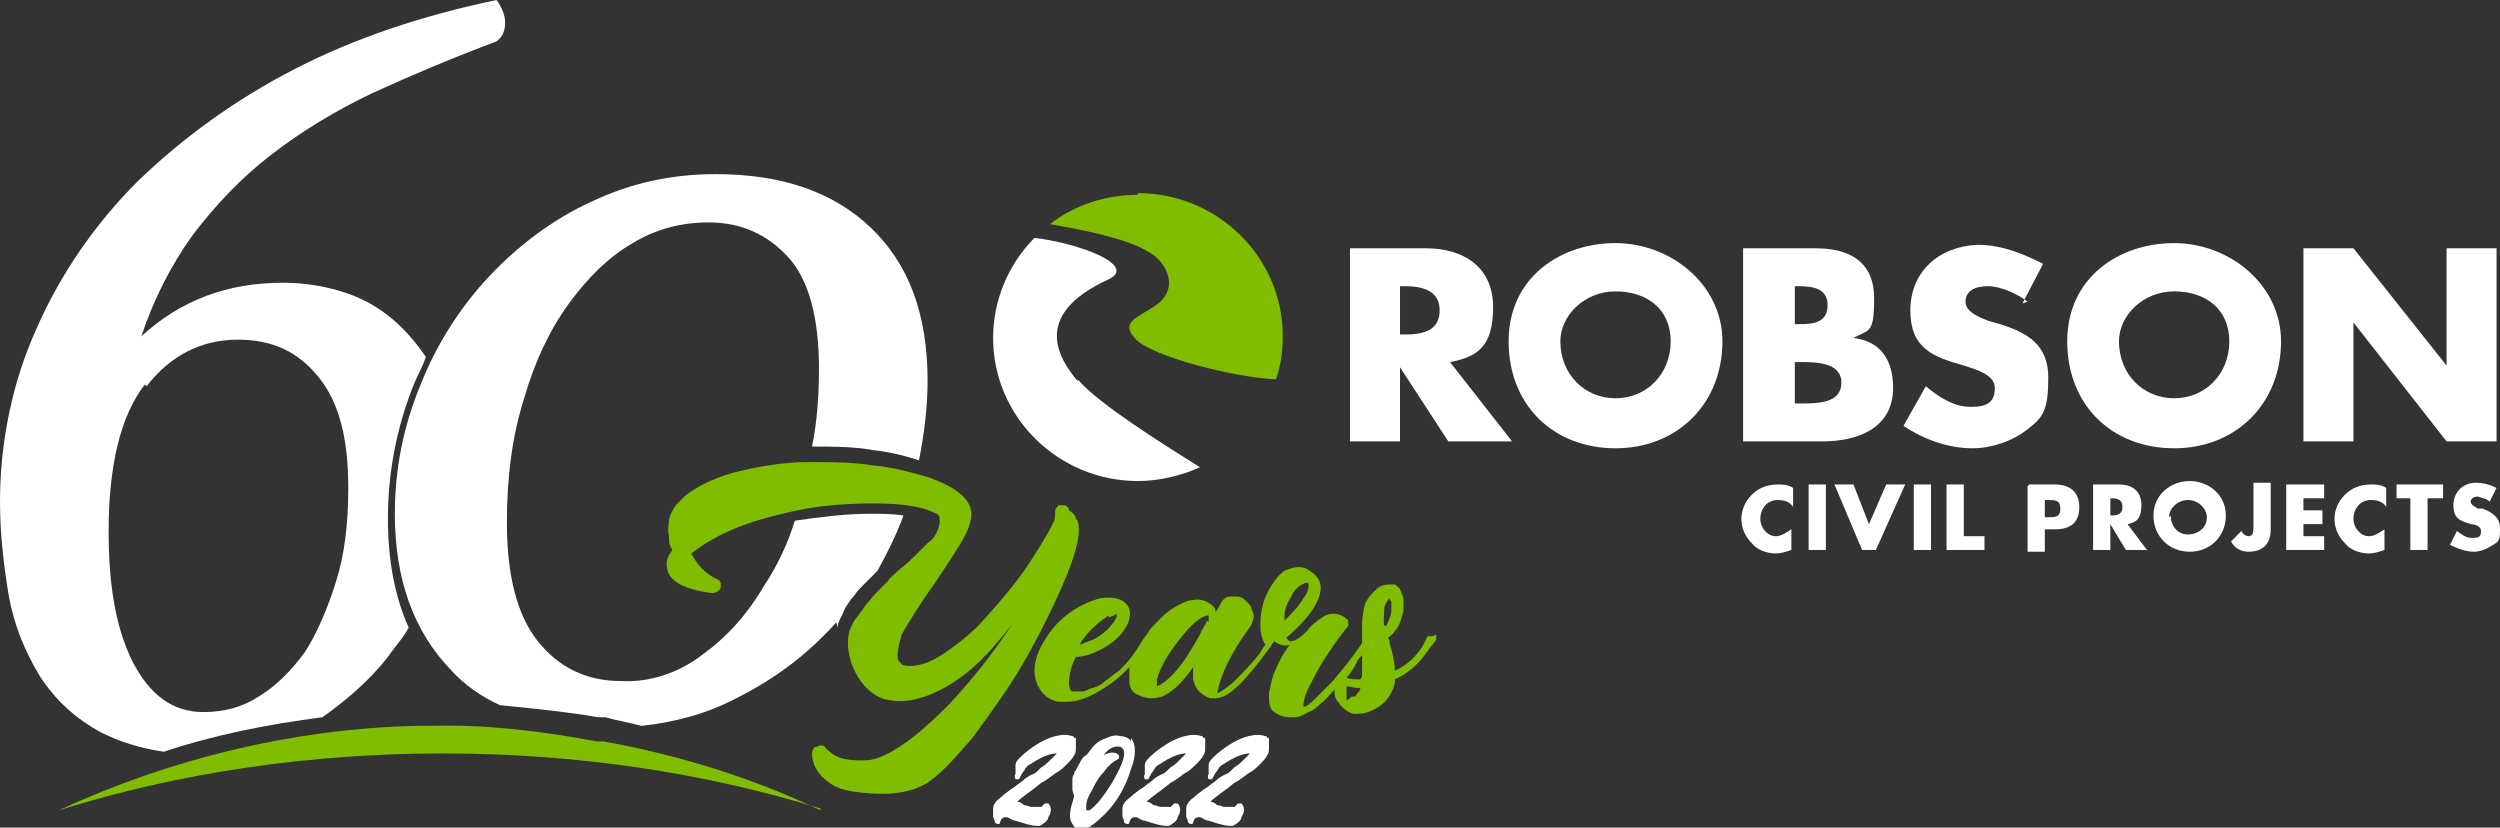 <svg xmlns="http://www.w3.org/2000/svg" id="a" width="145" height="48" viewBox="0 0 145 48"><rect x="0" y="0" width="145" height="48" fill="#333333" stroke="none"/><path d="M47,26.8c0,0-.2,0-.2,0,.1,0,.3,0,.4,0,0,0,0,0-.1,0Z" fill="#fff"></path><path d="M47,26.8c0,0-.2,0-.2,0,0,0,.1,0,.2,0,0,0,.1,0,.2,0,0,0,0,0-.1,0h0Z" fill="#fff"></path><path d="M47.6,47c-4-1.9-8.2-3.2-12.6-4h-.4c-3.2-.6-6.5-1-9.6-.9h-1c-7.1,.2-14.1,1.9-20.6,4.9,7-2.2,14.6-3.3,22.3-3.3s15.1,1.1,21.9,3.2Z" fill="#80bc00"></path><path d="M5.9,42.5c1,.5,2.2,.9,3.6,1.1,3-1,6.1-1.6,9.2-2,1.4-1,2.7-2.1,3.8-3.5,.4-.6,.9-1.1,1.2-1.7-.8-1.8-1.2-3.9-1.2-6.3,0-2.7,.5-5.3,1.5-7.8,.2-.5,.5-1,.7-1.6-.4-.6-.9-1.2-1.4-1.7-.9-.9-2-1.6-3.2-2-1.2-.4-2.4-.6-3.7-.6-3.2,0-5.9,1-8.2,3.1,.7-2.1,1.7-4.1,3-5.9,1.3-1.7,2.8-3.3,4.5-4.6,1.8-1.4,3.8-2.6,5.9-3.6,2.4-1.1,4.8-2.1,7.2-3,.4-.3,.5-.7,.5-1.1,0-.4-.2-.9-.5-1.3-4.3,.9-8.2,2.2-11.7,4-3.5,1.8-6.5,4-9.1,6.5-2.5,2.5-4.5,5.4-5.9,8.6C.7,22.2,0,25.7,0,29.1c0,1.8,.2,3.6,.5,5.4,.3,1.7,.9,3.2,1.8,4.7,.9,1.4,2.1,2.5,3.6,3.3Zm2.6-20.1c1.4-1.8,3.2-2.7,5.3-2.7,2,0,3.5,.7,4.7,2.2,1.2,1.5,1.7,3.6,1.7,6.4,0,2-.2,3.8-.7,5.4-.5,1.6-1.1,3-1.8,4.1-.8,1.1-1.7,2-2.7,2.6-.9,.6-2,.9-3.2,.9-1.8,0-3.1-1-4.1-2.9-1-2-1.4-4.5-1.4-7.6,0-3.8,.7-6.7,2.1-8.5Z" fill="#fff"></path><path d="M48.6,36.4c0,0,0-.2,0-.2,.1-.3,.3-.6,.4-.9,.2-.3,.3-.5,.5-.7,.2-.3,.4-.5,.7-.8,.3-.3,.5-.5,.7-.7h0c.6-1.1,1.1-2.1,1.5-3.2h0c-.6-.1-1.3-.1-1.9-.1h-.1c-1.4,0-2.9,.2-4.3,.4-.4,1.3-1,2.6-1.8,3.8-1,1.7-2.2,3-3.6,4-1.3,1-3,1.6-4.7,1.5-2,0-3.6-.8-4.8-2.3-1.2-1.5-1.8-3.8-1.8-6.9,0-2.6,.3-5,1-7.2,.6-2.1,1.5-4,2.6-5.5,1.1-1.5,2.3-2.7,3.7-3.5,1.3-.8,2.8-1.2,4.4-1.2,1.9,0,3.4,.7,4.6,2,1.2,1.3,1.8,3.5,1.8,6.5,0,1.5-.1,3-.4,4.5,1.2,0,2.4,0,3.5,.2,.9,.1,1.8,.3,2.7,.6,.3-1.5,.5-3.1,.5-4.6,0-3.9-1.1-6.8-3.3-8.9-2.2-2.1-5.2-3.1-9-3.1-2.5,0-4.9,.5-7.2,1.6-2.2,1-4.2,2.5-5.9,4.3-1.7,1.8-3.1,4-4,6.3-1,2.4-1.5,4.9-1.5,7.5,0,3.8,1.1,6.8,3.2,9,.8,.9,1.8,1.6,2.9,2.1,2,.2,4,.4,5.7,.7h.4c.7,.2,1.4,.3,2.1,.5,1.9-.2,3.8-.7,5.5-1.6,2.2-1.1,4.1-2.5,5.8-4.4Z" fill="#fff"></path><path d="M62.4,30.1c0-.2-.2-.4-.4-.5,0-.2-.2-.3-.3-.3-.1,0-.2,0-.3,0,0,0-.2,.2-.2,.3,0,.2,0,.5-.1,.7-.5,1-1.1,1.9-1.7,2.8-.7,1-1.5,1.9-2.3,2.8-.7,.8-1.6,1.5-2.5,2.1-.8,.5-1.5,.7-2.1,.6-.2,0-.3-.2-.4-.3-.1-.3,0-.8,.2-1.5,.4-.7,1-1.7,2-3.1,.8-1.2,1.4-2.1,1.7-2.7,.3-.6,.4-1.1,.3-1.5-.2-.7-1-1.3-2.4-1.8-1-.3-2.1-.6-3.2-.7-1.3-.2-2.5-.2-3.8-.2-1.3,0-2.6,.2-3.9,.5-1.3,.3-2.4,.8-3.2,1.4-.2,.2-.4,.4-.6,.6-.2,.3-.3,.5-.4,.8,0,.3-.1,.6,0,1,0,.3,0,.5,.2,.8-.3,.4-.4,.7-.3,1.1,.1,.7,1,1.2,2.6,1.4,.2,0,.4-.1,.5-.3,0,0,0-.2,0-.3,0,0-.1-.2-.2-.2-.7-.3-1.2-.9-1.5-1.5,.4-.3,.8-.6,1.2-.8,1.2-.7,2.7-1.2,4.5-1.6,1.7-.4,3.3-.5,5-.5,1.5,0,2.7,.2,3.3,.5,.3,.1,.4,.2,.4,.4,0,.2,0,.4-.1,.6-.1,.3-.3,.6-.6,.8-.3,.3-.5,.5-.7,.7-.2,.2-.5,.5-.9,.8-.3,.3-.6,.5-.7,.7-.2,.2-.4,.4-.7,.7-.2,.2-.4,.5-.6,.7-.1,.2-.3,.4-.5,.7-.2,.2-.3,.5-.4,.7-.5,1.5,.6,3.8,2.2,4.1,1.5,.3,3.1-.5,4.2-1.3,1-.7,2-1.8,3-3.1-1.1,1.7-2.3,3.2-3.7,4.7-1.4,1.4-2.6,2.4-3.7,2.9-.4,.2-.8,.3-1.2,.3-.4,0-.8,0-1.2-.1-.4-.1-.7-.3-1-.6-.1-.2-.3-.2-.5-.1-.2,0-.3,.2-.3,.4,0,.7,.4,1.3,1,1.7,.4,.3,.8,.4,1.3,.5,1.4,.2,3.1,.3,4.4-.5,1-.7,1.8-1.7,2.6-2.6,1.1-1.5,2.2-3,3.1-4.6,.9-1.6,1.7-3.2,2.4-4.9,.6-1.5,.8-2.5,.6-3.1Z" fill="#80bc00"></path><path d="M83.1,36.9c0,0-.2,0-.3,0,0,0,0,0,0,0-.1,.2-.2,.4-.3,.6-.4,.6-.9,1.1-1.6,1.4,0-.4-.1-.9-.3-1.6,0-.1,0-.2-.1-.3,.1-.1,.3-.2,.4-.4,.3-.3,.4-.8,.5-1.2,0-.2,0-.4,0-.6,0-.2-.1-.4-.2-.6,0-.1-.2-.2-.3-.3,0,0-.2,0-.2,0-.3,0-.6,0-.9,.3-.3,.3-.6,.6-.7,1.1,0,.2-.1,.5-.1,.8,0,.2,0,.5,0,.7,0,.1,0,.3,0,.5-.6,.9-1.2,1.6-1.7,2.2-.4,.4-.8,.8-1.2,1.2-.2,.2-.4,.3-.5,.3,0-.2,0-.5,.3-1.1,.3-.6,.6-1.2,1-1.8,.4-.6,.8-1.2,1.3-1.8,0,0,0-.1,0-.2,0,0,0-.2-.1-.2h0c-.2-.2-.5-.3-.7-.3-.2,0-.4,0-.7,.2-.3,.2-.7,.5-.9,.8-.4,.4-.7,.6-1,.6,0,0-.1-.1-.2-.2,1.4-1.2,2-2.2,2-2.9,0-.5-.3-.8-.8-1.1-.4-.2-.8-.1-1.3,.1-.4,.3-.7,.7-1,1.3-.3,.6-.4,1.2-.4,1.9,0,.4,.1,.8,.3,1.1,0,0,0,0,0,0-.2,.2-.3,.5-.5,.7-.4,.5-.9,1-1.4,1.5-.5,.4-.8,.6-.9,.6,.2-1.1,.8-2.3,1.8-3.7,.1-.1,.2-.3,.2-.3,.1-.3,.2-.6,0-.8,0-.3-.3-.5-.5-.7,0,0-.2-.1-.3-.1-.2,0-.3,0-.5,0-.2,0-.4,.2-.5,.4-.1,.2-.2,.4-.3,.5,0,0,0-.2-.1-.3-.3-.3-.7-.5-1.2-.4-.3,0-.7,.2-1.2,.5-.5,.3-.9,.8-1.3,1.2,0,0-.1,.2-.2,.3,0,0,0,0,0,0-.3,.4-.5,.8-.8,1.2-.2,.3-.5,.6-.8,.9-.3,.2-.5,.4-.8,.6-.2,.2-.4,.3-.7,.4-.2,0-.4,.2-.6,.2-.1,0-.3,0-.4,0,0,0-.2,0-.2,0-.1,0-.2-.2-.2-.5,0-.4,.1-.9,.4-1.5,.5,0,1-.2,1.4-.4,.8-.4,1.3-.9,1.6-1.5,.2-.5,.2-.9-.1-1.2-.3-.3-.8-.4-1.5-.3-1.1,.3-2,.9-2.7,1.7-.7,.9-1.1,1.7-1.1,2.5,0,.9,.6,1.7,1.4,1.8,.2,0,.3,0,.5,0,.8,0,1.6-.4,2.6-1.1,.4-.3,.7-.6,1-.9,0,.3,0,.5,0,.8,0,.4,.2,.7,.5,.8,.2,.1,.5,.2,.7,.2,.2,0,.4,0,.7-.1,.5-.2,1.1-.7,1.8-1.7,0,.2,0,.5,0,.7,.1,.5,.4,.9,1,1.1,0,0,0,0,.1,0h0c0,0,.2,0,.2,0,.8,0,1.8-1.1,3.2-3,0,0,.1-.2,.2-.3h0c.3,.2,.6,.3,.9,.2-.3,.4-.6,.9-.8,1.4-.2,.4-.3,.9-.4,1.4,0,.5,0,.9,.3,1.1,.3,.2,.6,.3,.9,.3,.1,0,.2,0,.3,0,.3,0,.6-.2,.8-.3,.3-.1,.5-.3,.7-.5,.3-.2,.5-.5,.8-.8h0c0,.2,0,.5,.2,.7,.2,.3,.5,.6,.9,.7,0,0,.2,0,.3,0,.4,0,.9-.2,1.3-.5,.4-.3,.7-.8,.8-1.3,0,0,0-.1,0-.2,.7-.3,1.3-.8,1.8-1.5,.2-.3,.4-.5,.6-.8,0,0,0-.2,0-.3,0,0,0,0,0,0Zm-18.8-1.1c.1,0,.3-.1,.5-.2,0,.1-.1,.4-.3,.6-.3,.4-.7,.7-1.1,.9-.3,.1-.5,.2-.8,.3,.5-.8,1.1-1.3,1.7-1.7Zm5.7,.2c-.1,.3-.3,.5-.4,.8-.4,.7-.8,1.4-1.3,2-.5,.6-.9,.9-1.2,1h0s0,0,0-.1c0-.1,0-.2,0-.3,.2-.7,.6-1.4,1.3-2.3s1.2-1.3,1.6-1.4h.1s0,.2,0,.4h0Zm4.5-.3c0-.4,.2-.8,.4-1.1,.1-.3,.3-.5,.6-.7,0,0,.1,0,.2-.1h0c.1,0,.2,0,.2,.1,0,.1,0,.4-.3,.8-.3,.5-.7,.9-1.1,1.3,0,0,0-.1,0-.2h0Zm3.9,4.7c-.1,.1-.2,.2-.3,.2,0,0,0,0,0,0,0,0,0-.2,0-.3,0-.2,0-.3,0-.5,.2,0,.4,.1,.6,.1,0,0,.1,0,.2,0,0,.2-.2,.3-.3,.5h0Zm.6-1.3c0,.1,0,.2-.1,.3h-.2c-.2,0-.4,0-.6-.1,.2-.2,.4-.5,.6-.9,0-.1,.2-.3,.3-.4,0,.5,0,.8,0,1h0Zm1.3-3.9c.1-.3,.2-.4,.3-.5,0,0,0,.1,.1,.2,0,.2,0,.3,0,.5,0,.3-.2,.7-.3,.9h-.1c-.1-.3,0-.8,0-1.2Z" fill="#80bc00"></path><path d="M62.4,42.8c0,.2,0,.3,0,.5,0,.2,0,.4-.1,.5-.1,.2-.2,.3-.4,.5-.2,.2-.4,.4-.6,.5-.2,.1-.5,.4-.9,.6-.6,.5-1.1,.8-1.4,1.1,0,0,.2,0,.4,.2,.2,0,.3,.1,.4,.1,0,0,.2,0,.3,0,0,0,.2,0,.3,0,0,0,.1-.1,.2-.2,0,0,0,0,.1,0,0,0,.1,0,.1,0,.2,.2,.2,.5,0,.8,0,.2-.3,.4-.5,.5,0,0-.1,0-.2,0-.2,0-.6-.1-1.2-.3-.2,0-.4-.2-.5-.2-.2,0-.3,0-.4,.3,0,0,0,.1-.1,.1h0c0,0-.1,0-.2-.1,0,0,0-.2-.1-.3,0-.1,0-.3,0-.4,0-.1,0-.3,.1-.4,.1-.2,.3-.3,.4-.4,.2-.2,.4-.3,.5-.4,.2-.1,.4-.3,.7-.5,.2-.2,.4-.3,.6-.4,.1,0,.3-.2,.5-.4,.2-.1,.4-.3,.5-.4,.1-.1,.3-.3,.4-.4-.4,0-.9,.2-1.5,.6,0,0,0,0,0,0-.2,.1-.3,.2-.4,.4-.1,.1-.2,.3-.3,.5,0,0,0,0-.1,0,0,0-.1,0-.1,0,0,0-.1-.2,0-.3,0-.2,0-.3,0-.5,0-.2,.1-.3,.3-.5,.3-.3,.6-.5,.9-.7,.3-.2,.7-.4,1.1-.5,.4-.1,.7-.1,1,0,0,0,.1,0,.1,.1Z" fill="#fff"></path><path d="M65.6,42.8c.3,.4,.3,1,0,1.8-.3,1-.8,1.9-1.5,2.6-.5,.5-.9,.8-1.2,.9,0,0-.1,0-.2,0-.1,0-.2,0-.3-.1,0,0,0,0,0,0-.1,0-.2-.2-.3-.4-.1-.3,0-.8,.2-1.4,0-.1-.1-.3-.1-.4,0-.2,0-.3,0-.5,0-.2,0-.3,.1-.4,0,0,0-.2,.1-.2,0-.1,.1-.2,.2-.4,.1-.2,.2-.4,.4-.5,.2-.2,.3-.4,.5-.6,.2-.2,.4-.3,.7-.4,.2-.1,.5-.2,.8-.1,.2,0,.5,.1,.6,.3Zm-.8,.5c-.2,0-.5,.1-.8,.5,.4-.2,.7-.2,.9,0,0,0,0,0,0,.1,0,0,0,0,0,.1-.4,.2-.7,.5-.9,.8-.3,.3-.5,.7-.7,1.1-.2,.3-.3,.6-.3,.9,0,.1,0,.2,0,.2,0,0,.1,0,.2,0,.4-.3,.8-.8,1.3-1.6,.4-.7,.7-1.3,.7-1.7,0-.1,0-.2-.1-.3,0,0-.1-.1-.2-.1Z" fill="#fff"></path><path d="M69.9,42.8c0,.2,0,.3,0,.5,0,.2,0,.4-.1,.5-.1,.2-.2,.3-.4,.5-.2,.2-.4,.4-.6,.5-.2,.1-.5,.4-.9,.6-.6,.5-1.1,.8-1.4,1.1,0,0,.2,0,.4,.2,.2,0,.3,.1,.4,.1,0,0,.2,0,.3,0,0,0,.2,0,.3,0,0,0,.1-.1,.2-.2,0,0,0,0,.1,0,0,0,0,0,.1,0,.2,.2,.2,.5,0,.8,0,.2-.3,.4-.5,.5,0,0-.1,0-.2,0-.2,0-.6-.1-1.2-.3-.2,0-.4-.2-.5-.2-.2,0-.3,0-.4,.3,0,0,0,.1-.1,.1h0c0,0-.1,0-.2-.1,0,0,0-.2-.1-.3,0-.1,0-.3,0-.4,0-.1,0-.3,.1-.4,.1-.2,.3-.3,.4-.4,.2-.2,.4-.3,.5-.4,.2-.1,.4-.3,.7-.5,.2-.2,.4-.3,.6-.4,.1,0,.3-.2,.5-.4,.2-.1,.4-.3,.5-.4,.1-.1,.3-.3,.4-.4-.4,0-.9,.2-1.5,.6,0,0,0,0,0,0-.2,.1-.3,.2-.4,.4-.1,.1-.2,.3-.3,.5,0,0,0,0-.1,0,0,0-.1,0-.1,0,0,0-.1-.2,0-.3,0-.2,0-.3,0-.5,0-.2,.1-.3,.3-.5,.3-.3,.6-.5,.9-.7,.3-.2,.7-.4,1.1-.5,.4-.1,.7-.1,1,0,0,0,.1,0,.1,.1Z" fill="#fff"></path><path d="M73.6,42.8c0,.2,0,.3,0,.5,0,.2,0,.4-.1,.5-.1,.2-.2,.3-.4,.5-.2,.2-.4,.4-.6,.5-.2,.1-.5,.4-.9,.6-.6,.5-1.1,.8-1.4,1.1,0,0,.2,0,.4,.2,.2,0,.3,.1,.4,.1,0,0,.2,0,.3,0,0,0,.2,0,.3,0,0,0,.1-.1,.2-.2,0,0,0,0,.1,0,0,0,.1,0,.1,0,.2,.2,.2,.5,0,.8,0,.2-.3,.4-.5,.5,0,0-.1,0-.2,0-.2,0-.6-.1-1.2-.3-.2,0-.4-.2-.5-.2-.2,0-.3,0-.4,.3,0,0,0,.1-.1,.1h0c0,0-.1,0-.2-.1,0,0,0-.2-.1-.3,0-.1,0-.3,0-.4,0-.1,0-.3,.1-.4,.1-.2,.3-.3,.4-.4,.2-.2,.4-.3,.5-.4,.2-.1,.4-.3,.7-.5,.2-.2,.4-.3,.6-.4,.1,0,.3-.2,.5-.4,.2-.1,.4-.3,.5-.4,.1-.1,.3-.3,.4-.4-.4,0-.9,.2-1.5,.6,0,0,0,0,0,0-.2,.1-.3,.2-.4,.4-.1,.1-.2,.3-.3,.5,0,0,0,0-.1,0,0,0-.1,0-.1,0,0,0-.1-.2,0-.3,0-.2,0-.3,0-.5,0-.2,.1-.3,.3-.5,.3-.3,.6-.5,.9-.7,.3-.2,.7-.4,1.1-.5,.4-.1,.7-.1,1,0,0,0,.1,0,.1,.1Z" fill="#fff"></path><path d="M87.7,25.6h-3.7l-2.8-4.3h0v4.3h-2.9V14.4h4.4c2.2,0,3.9,1.1,3.9,3.4s-.9,2.9-2.5,3.2l3.6,4.6m-6.5-6.2h.3c1,0,2-.2,2-1.4s-1.1-1.4-2-1.4h-.3v2.8Z" fill="#fff"></path><path d="M99.9,19.8c0,3.6-2.6,6.2-6.2,6.2s-6.2-2.5-6.2-6.2,3-5.7,6.2-5.7,6.2,2.4,6.2,5.7m-9.4,0c0,1.9,1.4,3.3,3.2,3.3s3.2-1.4,3.2-3.3-1.4-2.9-3.2-2.9-3.2,1.4-3.2,2.9" fill="#fff"></path><path d="M101.1,25.6V14.4h4.2c2,0,3.4,.8,3.4,2.9s-.3,1.8-1.2,2.3h0c1.6,.2,2.3,1.3,2.3,2.9,0,2.3-2,3.1-4.1,3.1h-4.5m2.9-6.8h.3c.8,0,1.6-.1,1.6-1.1s-.9-1.1-1.7-1.1h-.2v2.2Zm0,4.6h.4c.9,0,2.3,0,2.3-1.2s-1.5-1.2-2.4-1.2h-.3v2.4Z" fill="#fff"></path><path d="M117.6,17.5c-.5-.4-1.5-.9-2.3-.9s-1.3,.3-1.3,.9,.8,.9,1.3,1.1l.7,.2c1.6,.5,2.8,1.2,2.8,3.1s-.3,2.3-1.2,3c-.9,.7-2.1,1.1-3.2,1.1-1.4,0-2.8-.5-4-1.3l1.3-2.3c.7,.6,1.6,1.2,2.6,1.2s1.4-.3,1.4-1.1-1.2-1.1-1.8-1.3c-1.8-.5-3.1-1-3.1-3.2s1.6-3.7,3.9-3.8c1.5,0,2.8,.6,3.8,1.1l-1.2,2.3" fill="#fff"></path><path d="M132.3,19.8c0,3.6-2.6,6.2-6.2,6.2s-6.2-2.5-6.2-6.2,3-5.7,6.2-5.7,6.2,2.4,6.2,5.7m-9.4,0c0,1.9,1.4,3.3,3.2,3.3s3.2-1.4,3.2-3.3-1.4-2.9-3.2-2.9-3.2,1.4-3.2,2.9" fill="#fff"></path><polygon points="133.6 14.4 136.5 14.4 141.9 21.2 141.9 21.2 141.9 14.4 144.8 14.4 144.8 25.6 141.9 25.6 136.5 18.7 136.5 18.7 136.5 25.6 133.6 25.6 133.6 14.4" fill="#fff"></polygon><path d="M62.5,22.1c-1-1.2-2.8-3.8,1.8-5.9,1.7-.8-1.7-2.1-4.3-2.4-1.5,1.5-2.4,3.6-2.4,5.8,0,4.6,3.8,8.3,8.4,8.3,1.2,0,2.5-.3,3.6-.8-2.4-1.5-5.9-3.7-7.1-5.1" fill="#fff"></path><path d="M66,11.3c-1.9,0-3.7,.6-5.1,1.7,1.7,.3,4.4,.8,5.7,1.6,1.1,.6,1.9,2.2,.3,3.2-.9,.6-2,.9-1,1.9,1,1,5.7,2.2,8.1,2.3,.3-.8,.4-1.7,.4-2.5,0-4.6-3.8-8.3-8.4-8.3" fill="#80bc00"></path><path d="M104,29.4c-.2-.3-.5-.4-.9-.4-.6,0-1,.5-1,1.1,0,.5,.4,1,.9,1,0,0,0,0,0,0,.3,0,.6-.2,.9-.4v1.2c-.3,.1-.6,.2-.9,.2-.5,0-1.1-.2-1.4-.6-.4-.4-.6-.9-.6-1.4,0-.5,.2-1,.6-1.4,.4-.4,.9-.6,1.5-.6,.3,0,.6,0,.9,.2v1.2" fill="#fff"></path><rect x="104.9" y="28.1" width="1" height="3.8" fill="#fff"></rect><polygon points="108.4 30.4 109.4 28.1 110.5 28.1 108.8 31.9 108 31.9 106.4 28.1 107.5 28.1 108.4 30.4" fill="#fff"></polygon><rect x="111" y="28.1" width="1" height="3.8" fill="#fff"></rect><polygon points="113.9 31.1 115.1 31.1 115.1 31.9 112.9 31.9 112.9 28.1 113.9 28.1 113.9 31.1" fill="#fff"></polygon><path d="M117.7,28.1h1.5c.8,0,1.4,.4,1.4,1.3s-.5,1.3-1.4,1.3h-.6v1.3h-1v-3.8m1,1.8h.2c.4,0,.7,0,.7-.5s-.3-.5-.7-.5h-.2v1Z" fill="#fff"></path><path d="M124.5,31.9h-1.2l-.9-1.5h0v1.5h-1v-3.8h1.5c.8,0,1.3,.4,1.3,1.2s-.3,1-.8,1.1l1.2,1.6m-2.2-2.1h0c.3,0,.7,0,.7-.5s-.4-.5-.7-.5h0v1Z" fill="#fff"></path><path d="M129.1,29.9c0,1.2-.9,2.1-2.1,2.1s-2.1-.9-2.1-2.1,1-2,2.1-2,2.1,.8,2.1,2m-3.2,0c0,.6,.4,1.1,1,1.1,.6,0,1.1-.4,1.1-1,0,0,0,0,0,0,0-.5-.5-1-1.1-1s-1.1,.5-1.1,1" fill="#fff"></path><path d="M131.7,28.1v2.6c0,.8-.4,1.3-1.3,1.3-.4,0-.8-.2-1-.6l.6-.6c.1,.2,.3,.3,.4,.3,.3,0,.3-.3,.3-.6v-2.5h1" fill="#fff"></path><polygon points="133.6 28.9 133.6 29.6 134.7 29.6 134.7 30.4 133.6 30.4 133.6 31.1 134.8 31.1 134.8 31.9 132.6 31.9 132.6 28.1 134.8 28.1 134.8 28.9 133.6 28.9" fill="#fff"></polygon><path d="M138.4,29.4c-.2-.3-.5-.4-.9-.4-.6,0-1,.5-1,1.1,0,.5,.4,1,.9,1,0,0,0,0,0,0,.3,0,.6-.2,.9-.4v1.2c-.3,.1-.6,.2-.9,.2-.5,0-1.1-.2-1.4-.6-.4-.4-.6-.9-.6-1.4,0-.5,.2-1,.6-1.4,.4-.4,.9-.6,1.5-.6,.3,0,.6,0,.9,.2v1.2" fill="#fff"></path><polygon points="140.8 31.9 139.8 31.9 139.8 28.9 139 28.9 139 28.1 141.7 28.1 141.7 28.9 140.8 28.9 140.8 31.9" fill="#fff"></polygon><path d="M144.4,29.1c-.2-.2-.4-.2-.7-.3-.2,0-.4,.1-.4,.3s.3,.3,.4,.4h.3c.5,.2,1,.5,1,1.1s0,.8-.4,1c-.3,.2-.7,.4-1.1,.4-.5,0-1-.2-1.4-.4l.4-.8c.3,.2,.5,.4,.9,.4s.5-.1,.5-.4-.4-.4-.6-.4c-.6-.2-1-.3-1-1.1s.6-1.3,1.3-1.3c.4,0,.8,.1,1.2,.3l-.4,.8" fill="#fff"></path></svg>